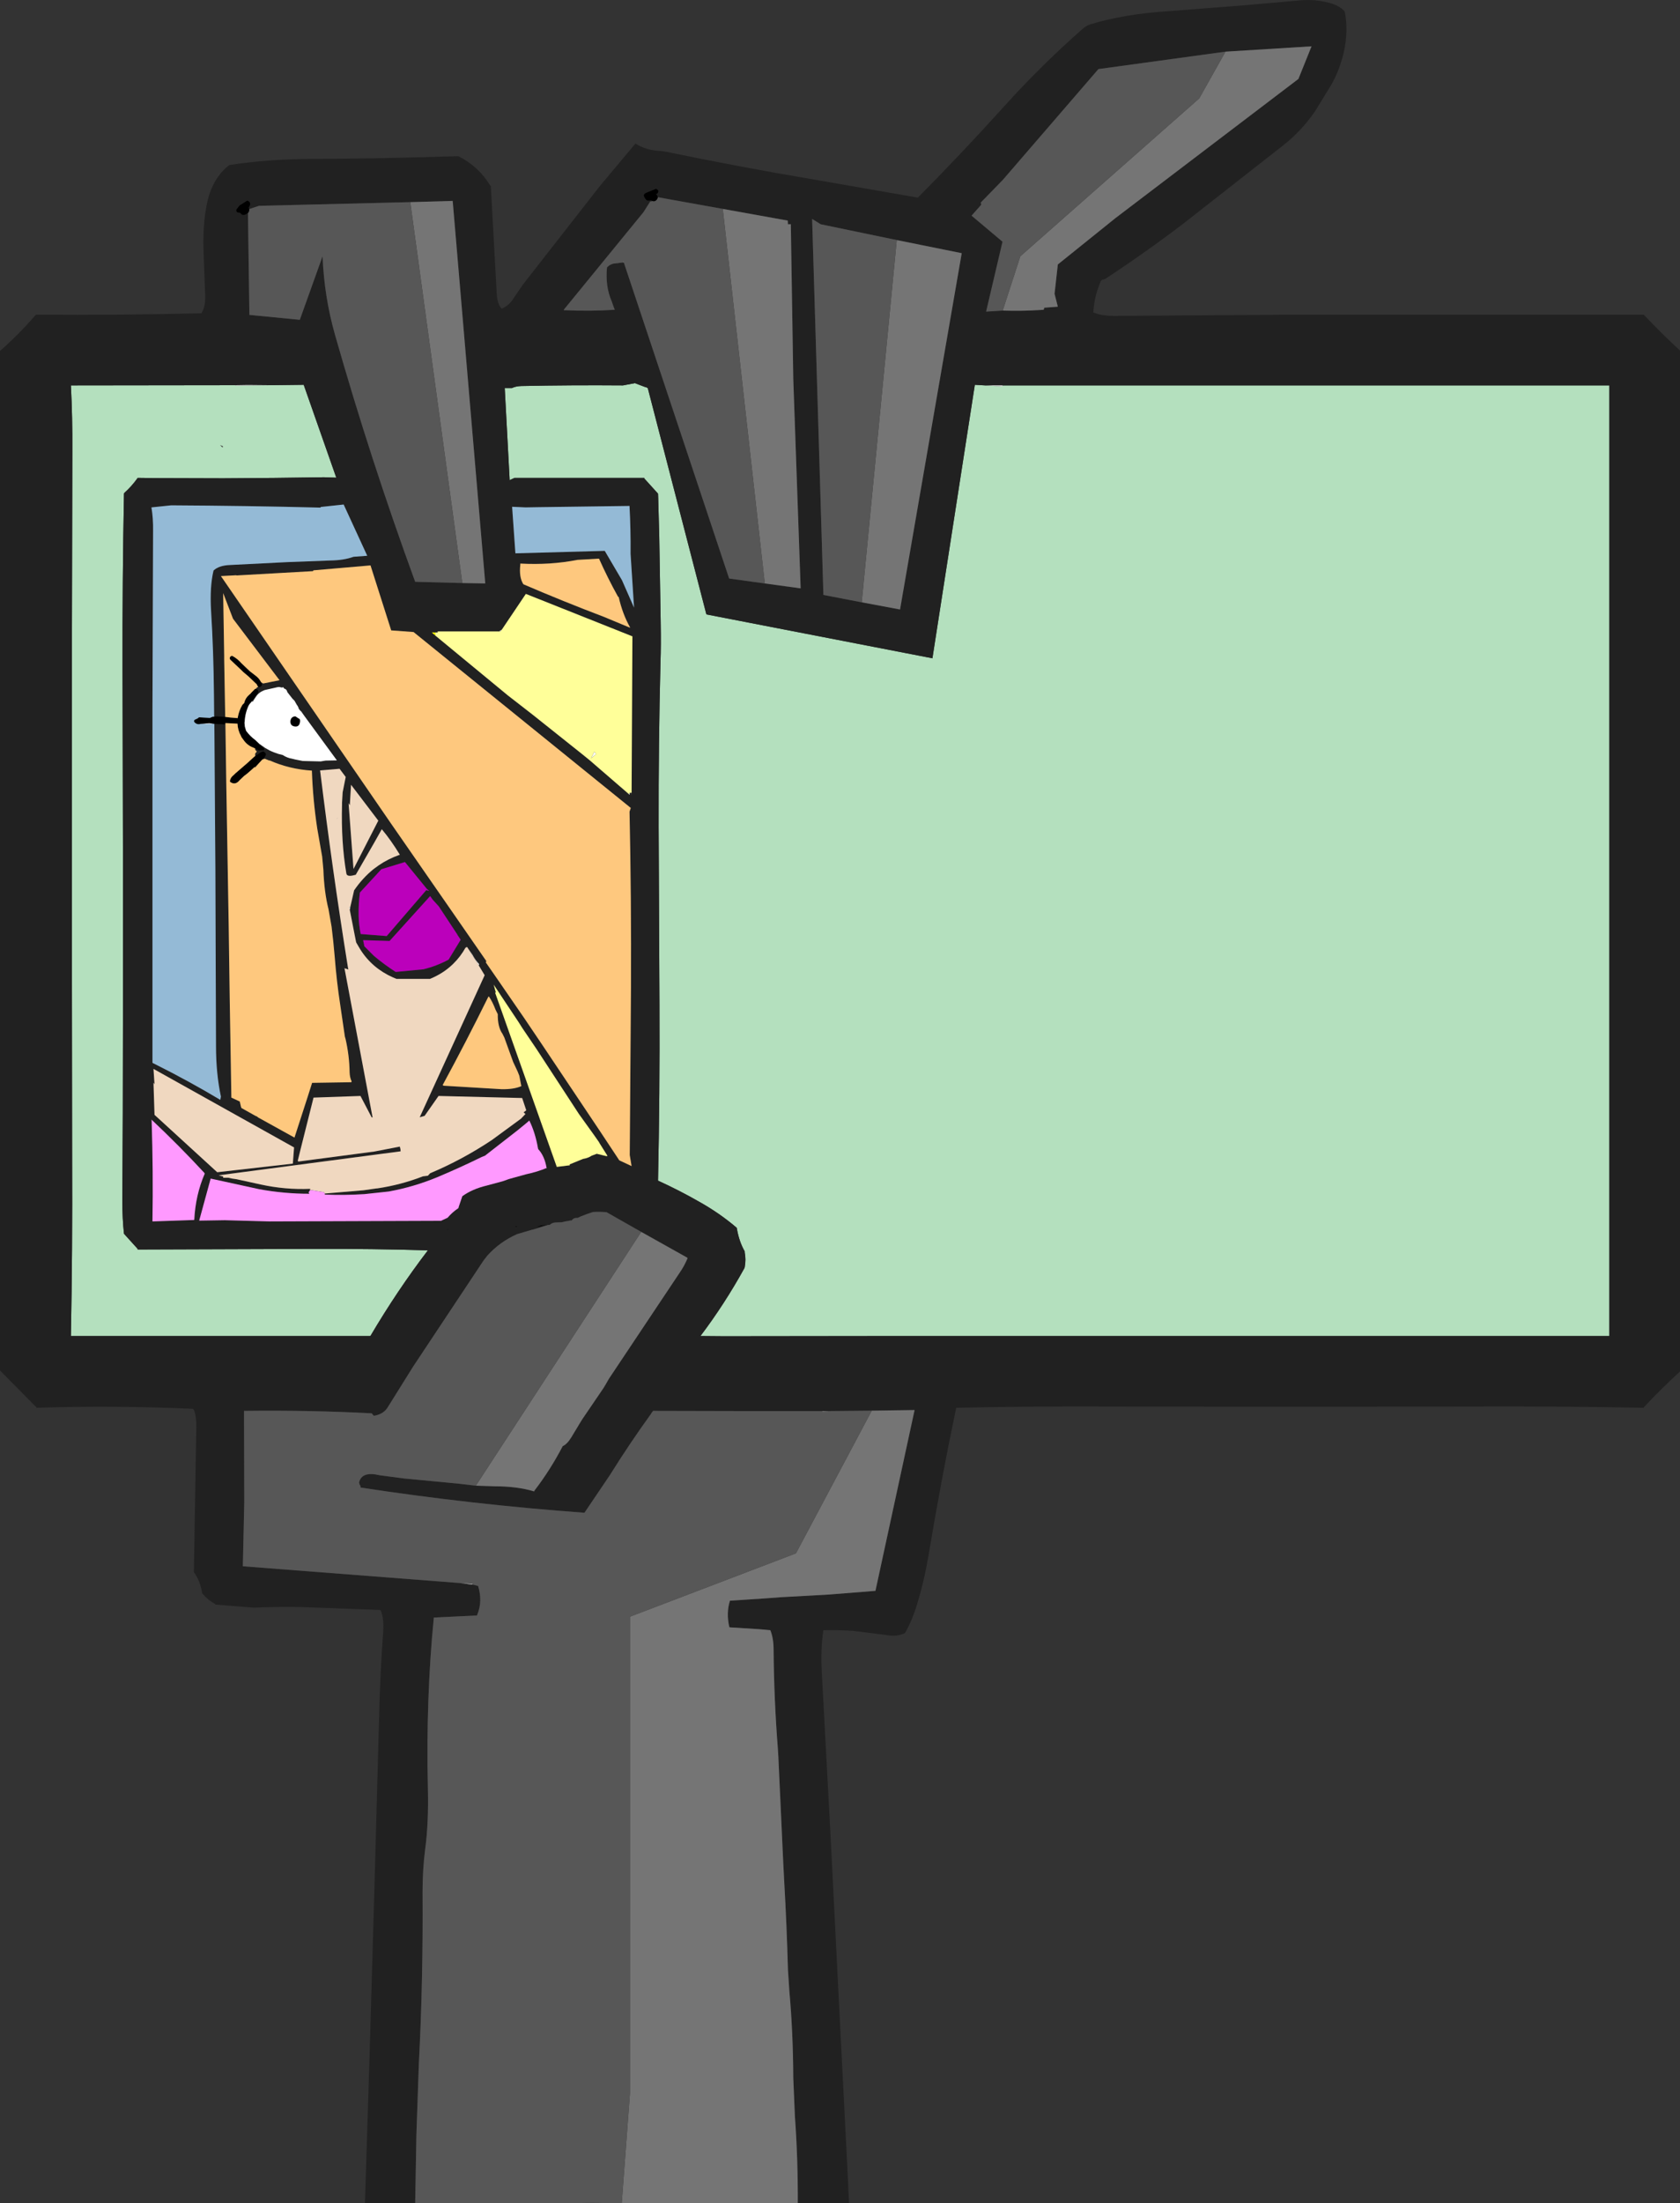 <?xml version="1.0" encoding="UTF-8" standalone="no"?>
<svg xmlns:xlink="http://www.w3.org/1999/xlink" height="537.3px" width="409.9px" xmlns="http://www.w3.org/2000/svg">
  <rect width="100%" height="100%" fill="#333333" stroke="none"/>
  <g transform="matrix(1.0, 0.0, 0.0, 1.0, 204.95, 268.65)">
    <path d="M39.65 -174.65 L77.55 -174.65 120.75 -174.65 163.95 -174.65 187.7 -174.65 187.7 -131.45 187.7 -88.25 187.7 -45.05 187.7 -1.85 187.7 41.35 187.7 57.2 144.5 57.2 101.3 57.2 58.1 57.2 14.9 57.2 -28.3 57.25 -34.05 57.2 Q-28.15 49.4 -23.3 40.6 L-23.25 40.4 Q-22.9 38.55 -23.25 36.8 L-23.25 36.55 Q-24.6 34.2 -25.15 31.05 L-25.2 30.8 Q-29.35 27.25 -34.35 24.45 -39.15 21.7 -44.4 19.3 -43.95 -1.9 -44.05 -23.7 L-44.25 -66.9 Q-44.3 -87.35 -43.8 -107.2 -43.65 -111.2 -43.75 -116.8 L-44.1 -137.8 -44.35 -147.0 -44.4 -148.25 -47.7 -151.9 -47.75 -152.1 -79.2 -152.1 -79.4 -152.1 -80.6 -151.55 -81.8 -174.0 -80.05 -174.0 Q-79.15 -174.45 -77.75 -174.5 -65.6 -174.75 -52.95 -174.65 L-50.05 -175.2 -47.4 -174.2 -47.1 -174.2 -47.2 -174.1 -46.9 -174.0 -32.6 -118.8 22.55 -108.1 32.9 -174.8 39.65 -174.4 39.65 -174.65 M-187.65 -174.65 L-147.5 -174.7 -147.5 -174.6 -130.85 -174.8 -122.9 -152.15 -125.9 -152.25 Q-138.15 -152.05 -150.5 -152.0 L-167.25 -152.05 -171.35 -152.1 Q-172.8 -150.05 -174.65 -148.4 L-174.7 -148.25 Q-175.1 -127.05 -175.05 -105.3 L-174.95 -62.1 -174.95 -18.9 Q-174.95 2.7 -175.1 24.3 -175.1 28.6 -174.7 32.25 L-171.4 35.9 -171.35 36.1 -128.15 35.95 Q-114.05 35.9 -100.55 36.3 -108.0 46.05 -114.55 57.15 L-114.7 57.2 -157.9 57.2 -187.65 57.2 Q-187.25 36.0 -187.35 14.25 L-187.4 -28.95 -187.4 -72.15 -187.4 -115.35 -187.3 -158.55 Q-187.25 -166.9 -187.65 -174.65 M-151.25 -160.1 L-150.65 -159.5 -150.55 -159.8 -151.25 -160.1" fill="#b4e0be" fill-rule="evenodd" stroke="none"/>
    <path d="M-144.15 -217.65 L-144.25 -218.05 -144.2 -218.15 Q-143.45 -219.25 -144.6 -219.75 L-146.5 -218.55 -147.25 -217.6 Q-147.45 -217.15 -147.05 -216.85 L-146.3 -216.7 Q-145.9 -216.0 -145.1 -216.3 L-144.45 -216.7 -144.1 -191.85 -131.8 -190.65 -126.25 -206.15 Q-125.85 -196.25 -123.2 -186.95 -114.55 -156.55 -103.65 -126.75 L-92.15 -126.45 -86.55 -126.35 -94.5 -219.65 -104.85 -219.35 -141.75 -218.45 -144.15 -217.65 M-103.65 268.65 L-103.9 268.65 -115.9 268.65 -114.8 233.35 -113.6 192.05 -112.45 150.05 Q-112.2 139.35 -111.45 129.2 -111.25 126.1 -112.05 124.15 L-112.3 124.0 -131.5 123.3 Q-137.45 123.2 -143.0 123.45 L-152.4 122.7 -152.45 122.55 Q-154.25 121.6 -155.5 120.05 L-155.6 120.05 Q-156.1 116.85 -157.65 114.8 L-157.05 79.5 Q-157.0 76.75 -157.65 75.2 L-157.9 74.95 Q-177.0 74.1 -196.05 74.7 L-196.1 74.55 -204.95 65.6 -204.95 32.95 -204.95 -10.25 -204.95 -53.45 -204.95 -96.65 -204.95 -139.85 -204.95 -183.05 Q-200.3 -187.15 -196.25 -191.85 L-196.05 -191.9 Q-176.2 -191.75 -155.75 -192.25 L-155.75 -192.4 Q-154.75 -193.8 -154.9 -196.95 L-155.25 -206.3 Q-155.6 -213.9 -154.35 -219.5 -153.0 -225.3 -149.0 -228.4 -139.65 -229.85 -128.6 -229.9 -112.9 -229.95 -97.2 -230.45 L-93.1 -230.55 Q-88.15 -228.05 -85.35 -223.4 L-85.2 -223.35 -83.75 -196.95 Q-83.6 -194.45 -82.55 -193.35 -80.6 -194.2 -79.55 -196.05 L-77.4 -199.2 -58.45 -223.45 -49.9 -233.65 Q-47.4 -231.95 -43.45 -231.8 L-42.5 -231.65 Q-24.65 -227.95 -6.0 -224.8 L19.0 -220.45 Q29.75 -231.3 40.0 -242.65 49.1 -252.75 59.3 -261.7 60.1 -262.4 61.2 -262.75 69.5 -265.25 79.9 -265.9 L99.15 -267.4 112.1 -268.55 Q115.9 -268.9 119.4 -267.95 121.85 -267.3 123.15 -265.85 124.1 -261.1 122.9 -255.85 121.95 -251.75 120.0 -248.2 L116.0 -241.65 Q112.7 -236.8 108.2 -233.25 L83.95 -214.25 Q74.65 -207.15 64.75 -200.65 L64.35 -200.5 Q63.85 -200.45 63.6 -200.05 L63.5 -199.8 62.95 -198.3 Q62.0 -195.65 61.8 -192.4 L61.95 -192.4 Q63.85 -191.6 66.95 -191.6 L110.15 -191.9 153.35 -191.9 196.1 -191.9 Q200.35 -187.4 204.9 -183.2 L204.95 -183.05 204.95 -139.85 204.95 -96.65 204.95 -53.45 204.95 -10.25 204.95 32.95 204.95 65.85 Q200.4 70.0 196.15 74.55 L196.1 74.7 Q174.9 74.3 153.15 74.4 L109.95 74.45 66.75 74.4 Q47.25 74.3 28.35 74.7 24.6 92.6 21.55 111.0 20.45 117.35 18.7 122.95 17.6 126.6 15.85 129.65 13.75 130.65 11.2 130.1 L3.15 129.1 Q-0.75 128.85 -4.05 128.95 -4.75 133.4 -4.45 139.05 L-2.25 180.1 -0.2 220.85 1.9 262.15 2.2 268.65 1.95 268.65 -10.3 268.65 Q-10.25 257.9 -11.0 247.55 L-11.4 238.15 Q-11.45 227.05 -12.35 217.05 L-12.7 211.75 Q-13.0 200.8 -13.6 190.4 L-13.85 185.55 -15.05 159.65 -15.15 157.95 Q-16.1 146.0 -16.2 133.75 -16.2 130.9 -17.0 128.95 L-19.65 128.7 -26.85 128.25 -27.0 128.2 Q-27.8 124.75 -26.85 121.75 L-18.45 121.2 -14.4 120.9 -2.7 120.25 8.65 119.35 18.2 75.25 7.75 75.4 -2.7 75.5 -4.3 75.5 -24.45 75.5 -45.6 75.45 -46.05 76.05 -46.1 76.05 -46.05 76.1 Q-51.3 83.35 -56.1 91.05 L-62.35 100.3 Q-89.8 98.3 -117.0 94.15 -116.9 93.65 -117.35 93.3 L-117.35 92.95 Q-116.7 90.1 -112.35 91.15 L-106.3 91.95 -93.1 93.2 -88.85 93.7 -84.2 93.85 Q-78.75 93.85 -74.6 95.1 L-74.55 94.9 Q-70.7 89.9 -67.65 84.05 -66.6 83.6 -65.55 81.9 L-63.5 78.5 -62.85 77.45 -57.75 69.95 -57.2 69.05 -56.4 67.65 -39.15 41.8 Q-38.0 40.15 -37.2 38.25 L-37.25 38.1 -48.5 31.8 -56.95 27.0 Q-58.6 26.85 -60.25 26.95 L-61.75 27.45 -63.05 27.95 -63.2 28.0 -63.3 28.05 -63.6 28.2 -63.7 28.25 -64.1 28.4 Q-64.95 28.3 -65.45 29.0 L-65.6 29.05 -65.7 29.0 -66.4 29.15 -67.05 29.25 -67.9 29.45 -69.25 29.5 Q-70.1 29.5 -70.65 29.95 L-70.85 30.1 -71.2 30.1 -71.4 30.15 -74.1 31.0 -75.4 31.35 -78.8 32.35 Q-83.05 34.25 -86.05 37.6 L-86.95 38.75 -104.15 64.65 -110.3 74.5 Q-111.35 76.3 -113.75 76.65 L-114.05 76.3 -114.25 76.05 Q-129.5 75.25 -145.4 75.45 L-145.4 78.85 -145.35 97.75 -145.7 113.35 -92.65 117.45 -89.7 117.8 -88.3 118.15 Q-87.15 121.9 -88.5 125.15 L-88.55 125.35 -98.85 125.85 -99.1 125.85 Q-101.05 145.5 -100.55 167.6 -100.35 175.95 -101.2 182.25 -101.85 187.25 -101.85 192.8 -101.7 214.4 -102.75 234.55 L-103.35 251.85 -103.65 268.65 M-44.45 -220.55 L-44.5 -220.75 Q-44.65 -221.2 -44.95 -221.3 -44.7 -221.3 -44.55 -221.45 -43.95 -222.25 -44.9 -222.6 L-47.15 -221.7 Q-48.3 -221.25 -47.6 -220.35 -47.2 -219.45 -46.15 -219.8 L-45.85 -219.65 -45.85 -219.55 -46.3 -219.5 -47.95 -216.9 -67.4 -193.1 -67.4 -193.0 Q-60.9 -192.7 -54.95 -193.1 L-55.25 -193.85 -55.7 -195.15 Q-57.3 -198.8 -56.85 -203.45 L-56.6 -203.65 Q-56.2 -204.1 -55.3 -204.35 L-52.8 -204.65 -52.75 -204.65 -27.05 -127.55 -18.35 -126.35 -9.6 -125.15 -11.4 -176.25 -12.0 -213.95 -12.0 -214.0 -12.7 -213.95 -12.75 -214.85 -28.6 -217.7 -44.45 -220.55 M13.85 -210.1 L-4.7 -213.95 -6.8 -215.25 -4.05 -123.55 5.3 -121.75 14.65 -120.0 29.7 -206.9 13.85 -210.1 M-147.5 -174.7 L-187.65 -174.65 Q-187.25 -166.9 -187.3 -158.55 L-187.4 -115.35 -187.4 -72.15 -187.4 -28.95 -187.35 14.25 Q-187.25 36.0 -187.65 57.2 L-157.9 57.2 -114.7 57.2 -114.55 57.15 Q-108.0 46.05 -100.55 36.3 -114.05 35.9 -128.15 35.95 L-171.35 36.1 -171.4 35.9 -174.7 32.25 Q-175.1 28.6 -175.1 24.3 -174.95 2.7 -174.95 -18.9 L-174.95 -62.1 -175.05 -105.3 Q-175.1 -127.05 -174.7 -148.25 L-174.65 -148.4 Q-172.8 -150.05 -171.35 -152.1 L-167.25 -152.05 -150.5 -152.0 Q-138.15 -152.05 -125.9 -152.25 L-122.9 -152.15 -130.85 -174.8 -139.3 -174.7 -144.45 -174.75 -147.5 -174.7 M-152.7 -93.85 L-152.75 -99.3 Q-152.85 -110.05 -153.45 -119.65 -153.8 -125.55 -152.85 -129.5 -151.55 -130.75 -148.8 -130.85 L-134.9 -131.55 -124.3 -131.95 Q-121.05 -132.0 -118.7 -132.85 L-115.35 -133.1 -121.1 -145.6 -126.7 -145.0 -126.75 -144.85 Q-144.75 -145.3 -163.2 -145.4 L-168.0 -144.9 Q-167.55 -142.3 -167.6 -139.1 L-167.75 -95.9 -167.75 -52.7 -167.75 -9.5 -167.7 -9.4 -166.9 -9.0 Q-158.8 -4.95 -151.2 -0.4 L-151.05 -1.2 Q-152.25 -6.8 -152.25 -13.6 L-152.4 -56.55 -152.65 -92.1 -149.95 -91.95 -149.75 -78.2 -149.15 -42.75 -148.9 -24.9 -148.6 -7.05 -148.5 -0.95 -146.45 0.0 -146.15 1.3 -146.1 1.45 -146.05 1.5 -146.1 1.55 -142.45 3.6 -142.4 3.55 -141.95 3.9 -133.1 8.8 -129.8 -1.4 -128.8 -4.55 -119.25 -4.7 -119.15 -4.9 Q-119.6 -5.8 -119.65 -7.1 -119.7 -11.15 -120.65 -15.3 L-120.8 -15.8 -121.95 -23.65 Q-122.8 -29.15 -123.3 -35.45 -123.6 -39.05 -124.05 -42.65 L-124.8 -46.9 Q-125.85 -51.05 -126.05 -56.55 L-126.35 -59.75 -127.55 -66.6 Q-128.6 -73.55 -128.85 -80.55 L-128.85 -80.7 Q-134.35 -81.05 -139.2 -83.2 L-139.25 -83.15 -140.35 -83.6 -140.95 -83.4 -140.4 -83.95 Q-139.6 -84.9 -140.75 -85.4 L-141.3 -85.2 -142.7 -84.25 -142.7 -84.85 -142.3 -85.35 -142.7 -85.8 -142.7 -86.1 -141.85 -85.6 -140.55 -85.7 -140.5 -85.7 -140.5 -86.05 -141.45 -86.95 -141.6 -87.15 -141.4 -87.05 -141.2 -86.9 -140.2 -86.2 Q-138.25 -85.0 -135.95 -84.5 -134.9 -83.8 -133.65 -83.6 L-132.85 -83.4 -131.05 -83.05 -131.0 -83.05 -126.7 -82.95 -125.5 -83.15 -125.45 -83.15 -122.75 -83.2 -130.7 -94.05 -131.55 -95.25 -131.95 -95.8 -132.1 -96.0 -132.4 -96.6 -132.45 -96.6 -133.1 -97.75 -133.6 -98.25 -133.95 -98.7 -134.85 -99.85 -134.9 -100.05 Q-135.1 -100.6 -135.6 -100.7 L-135.85 -101.05 -136.15 -100.95 -136.85 -101.1 -137.25 -101.05 -140.35 -100.35 -140.6 -100.25 Q-141.85 -99.75 -142.55 -98.65 L-143.05 -97.9 -143.35 -97.4 -143.4 -97.7 -143.4 -97.75 -142.3 -99.25 -142.25 -99.35 -141.95 -99.8 Q-141.75 -100.35 -142.5 -100.65 L-142.3 -100.95 -141.95 -101.15 Q-141.65 -100.9 -141.15 -101.3 L-141.0 -101.7 -141.0 -101.75 -141.3 -102.35 -140.95 -102.05 -140.85 -102.05 -140.75 -101.95 -136.75 -102.75 -148.1 -117.75 -150.5 -124.0 -150.25 -108.7 -150.25 -108.1 -150.25 -107.8 -150.0 -93.8 -152.2 -93.95 -152.7 -93.85 M-167.5 -7.95 L-167.25 -4.2 -167.5 -4.6 -167.25 3.25 -151.95 17.25 -133.5 15.15 -133.2 11.2 -167.5 -7.95 M35.45 -174.65 L32.9 -174.8 22.55 -108.1 -32.6 -118.8 -46.9 -174.0 -47.2 -174.1 -47.1 -174.2 -47.4 -174.2 -50.05 -175.2 -52.95 -174.65 Q-65.6 -174.75 -77.75 -174.5 -79.15 -174.45 -80.05 -174.0 L-81.8 -174.0 -80.6 -151.55 -79.4 -152.1 -79.2 -152.1 -47.75 -152.1 -47.7 -151.9 -44.4 -148.25 -44.35 -147.0 -44.1 -137.8 -43.75 -116.8 Q-43.65 -111.2 -43.8 -107.2 -44.3 -87.35 -44.25 -66.9 L-44.05 -23.7 Q-43.95 -1.9 -44.4 19.3 -39.15 21.7 -34.35 24.45 -29.35 27.25 -25.2 30.8 L-25.15 31.05 Q-24.6 34.2 -23.25 36.55 L-23.25 36.8 Q-22.9 38.55 -23.25 40.4 L-23.3 40.6 Q-28.15 49.4 -34.05 57.2 L-28.3 57.25 14.9 57.2 58.1 57.2 101.3 57.2 144.5 57.2 187.7 57.2 187.7 41.35 187.7 -1.85 187.7 -45.05 187.7 -88.25 187.7 -131.45 187.7 -174.65 163.95 -174.65 120.75 -174.65 77.55 -174.65 39.65 -174.65 39.35 -174.65 37.95 -174.65 35.45 -174.65 M-51.65 -145.25 L-73.9 -144.95 -76.7 -144.9 -80.0 -145.05 -79.2 -133.7 -57.4 -134.3 -53.2 -127.15 -50.25 -120.45 -51.1 -133.6 Q-51.05 -139.5 -51.35 -145.1 L-51.35 -145.25 -51.65 -145.25 M-78.0 -131.2 L-78.0 -130.95 Q-78.35 -127.85 -77.25 -126.15 -67.6 -122.0 -57.6 -118.2 L-51.35 -115.6 -51.2 -115.6 Q-53.05 -118.85 -54.0 -123.05 L-54.15 -123.1 Q-56.65 -127.6 -58.8 -132.4 L-64.05 -132.1 Q-70.7 -130.8 -78.0 -131.2 M-50.85 -75.3 L-50.65 -113.45 -76.65 -123.8 -82.5 -115.1 -83.15 -114.65 -98.15 -114.65 -98.45 -114.65 -98.15 -114.4 -98.75 -114.4 -99.6 -114.4 -98.75 -113.65 -81.05 -99.05 -75.0 -94.35 -62.95 -84.75 -61.1 -83.25 -51.55 -75.0 -51.35 -74.8 -51.3 -75.3 -50.85 -74.75 -50.85 -75.3 M-51.35 -70.7 L-51.05 -71.6 -104.05 -114.5 -109.5 -114.9 -114.55 -130.75 -128.45 -129.55 -128.6 -129.35 -147.25 -128.3 -147.3 -128.35 -151.05 -128.15 -109.55 -67.8 -98.8 -52.3 -96.3 -48.7 -86.5 -34.55 -86.3 -34.25 -86.4 -33.9 -83.25 -29.35 -76.95 -20.2 -72.6 -13.75 -58.55 7.25 -53.85 14.35 -50.85 15.75 -51.3 13.05 -51.0 -27.75 Q-50.9 -49.55 -51.35 -70.7 M-144.7 -105.6 L-144.75 -105.65 -143.95 -104.9 -144.7 -105.6 M-111.75 -66.35 L-111.8 -66.4 -113.6 -63.2 -118.15 -55.3 -119.0 -55.1 Q-120.35 -54.85 -120.45 -55.65 -121.75 -63.3 -121.5 -72.4 L-121.5 -72.85 -121.35 -75.4 -120.6 -79.15 -122.1 -81.15 -126.85 -80.75 Q-123.9 -56.65 -120.05 -32.65 L-119.95 -32.2 -120.9 -32.5 -114.05 3.85 -114.25 3.9 -117.0 -1.35 -128.45 -0.95 -131.6 11.6 -132.3 14.45 -132.25 14.45 -132.35 14.65 -132.2 14.65 -113.6 12.2 -107.4 11.0 -107.25 11.6 -107.2 12.15 -151.6 18.0 -150.5 18.3 -150.5 18.6 -149.2 18.6 -148.3 18.8 -147.25 18.95 -141.3 20.25 Q-135.35 21.55 -129.3 21.3 L-129.25 21.3 -129.35 21.7 -129.65 22.15 -129.55 22.4 -129.5 22.45 -129.5 22.5 Q-135.6 22.5 -141.65 21.4 L-153.55 18.8 -156.35 29.05 -150.1 28.95 -139.2 29.25 -97.35 29.1 -97.25 29.05 -95.75 28.35 Q-94.6 27.0 -93.1 26.0 L-93.05 25.75 -92.15 23.1 Q-89.75 21.35 -86.2 20.5 L-82.3 19.45 -80.75 18.9 -76.6 17.75 Q-73.95 17.2 -71.55 16.2 L-71.5 16.15 -71.6 16.15 Q-72.1 13.25 -73.65 11.6 L-73.7 11.35 Q-74.35 7.6 -75.8 4.65 L-76.8 5.5 -78.7 7.05 -86.6 13.2 -87.45 13.55 Q-92.85 16.2 -98.35 18.5 -104.05 20.85 -110.1 21.95 L-116.15 22.6 -116.25 22.6 Q-121.0 22.9 -125.7 22.7 L-125.7 22.45 -116.25 21.65 -113.1 21.2 -112.95 21.2 Q-107.15 20.35 -101.75 18.25 L-100.55 18.1 -100.0 17.5 Q-92.15 14.2 -84.95 9.4 L-77.85 4.2 -76.75 3.05 -77.2 2.65 -76.55 2.15 -77.55 -0.85 -97.95 -1.35 -101.35 3.5 -102.55 3.85 -86.7 -30.8 -88.15 -33.2 -88.05 -33.5 Q-89.0 -34.5 -89.65 -35.75 L-90.7 -37.25 -91.0 -37.7 -91.15 -37.95 -91.25 -37.6 -91.35 -37.55 Q-92.6 -35.3 -94.4 -33.55 -96.75 -31.25 -100.05 -29.9 L-100.3 -29.9 -108.2 -29.9 -109.05 -30.25 Q-114.2 -32.55 -117.05 -37.1 L-117.35 -37.6 -118.05 -38.8 -118.4 -40.55 -119.6 -46.7 -119.5 -47.35 -118.55 -51.5 Q-116.55 -54.45 -113.85 -56.65 L-112.55 -57.6 Q-110.3 -59.15 -107.5 -60.15 L-107.4 -60.15 -107.4 -60.2 Q-109.6 -63.8 -111.75 -66.35 L-111.75 -66.4 -111.75 -66.35 M-119.6 -72.25 L-119.9 -72.75 -118.7 -56.7 -112.65 -68.5 -119.3 -77.25 -119.6 -72.25 M-117.15 -50.95 Q-117.5 -48.15 -117.45 -45.3 -117.4 -43.1 -116.95 -40.85 L-110.6 -40.35 -100.95 -51.55 -100.2 -51.35 -100.8 -51.85 -106.15 -58.4 -111.9 -56.65 -117.15 -50.95 M-131.6 -95.2 L-132.1 -95.85 -132.1 -96.0 -131.95 -95.8 -131.6 -95.2 M-141.65 -82.65 L-142.75 -81.4 -142.75 -81.65 -141.65 -82.65 M-93.35 -40.7 L-97.9 -47.6 -99.4 -49.25 -100.0 -50.1 -109.9 -39.15 -116.35 -39.35 -116.05 -37.85 -113.7 -35.5 Q-111.2 -33.4 -108.4 -31.6 L-101.65 -32.25 Q-98.5 -33.0 -95.5 -34.6 L-92.55 -39.45 -93.35 -40.65 -93.35 -40.7 M-83.95 -26.6 L-84.35 -27.15 -84.15 -26.55 -69.1 15.95 -65.9 15.55 -66.0 15.35 -62.7 14.0 Q-61.45 13.8 -60.65 13.25 L-60.55 13.2 -59.35 12.75 -57.1 13.3 -56.8 13.35 -56.8 13.15 -58.65 10.2 -58.8 9.9 -58.95 9.7 -60.0 8.2 -63.7 3.05 -74.05 -12.8 -77.5 -17.9 -78.35 -19.25 -84.5 -28.5 -84.1 -27.05 -83.95 -26.6 M-85.65 -25.6 L-85.8 -25.55 Q-91.2 -14.6 -96.95 -4.0 L-96.7 -3.85 -82.55 -3.0 Q-79.55 -2.95 -77.75 -3.75 L-78.25 -6.3 -78.65 -7.3 -79.75 -9.65 -81.9 -15.6 -82.35 -16.5 Q-83.55 -18.2 -83.5 -21.3 L-84.05 -22.4 Q-84.75 -24.25 -85.65 -25.6 M94.05 -256.05 L63.05 -251.8 39.75 -224.8 34.35 -219.25 34.45 -218.7 32.1 -216.05 39.65 -209.7 35.65 -192.65 39.7 -192.9 Q44.5 -192.75 48.95 -193.05 L49.7 -193.1 49.85 -193.6 53.15 -193.85 52.35 -197.0 53.15 -204.15 67.2 -215.45 111.85 -249.4 115.05 -257.35 94.05 -256.05 M-71.4 30.1 L-71.6 30.1 -72.8 30.2 -73.1 30.25 -74.1 30.7 -73.7 30.6 -71.75 30.15 -71.4 30.1 M-78.8 30.5 L-79.0 30.4 -79.25 30.55 -78.75 30.55 -78.8 30.5 M-87.15 32.25 L-87.2 32.2 -87.2 32.25 -87.15 32.25 M-95.9 31.25 L-95.55 31.25 -95.6 31.15 -95.9 31.25 M-155.0 17.6 L-155.1 17.4 Q-161.3 10.7 -168.0 4.4 L-167.95 4.65 Q-167.55 17.2 -167.75 29.1 L-167.75 29.25 -157.65 28.9 -157.55 28.85 Q-157.25 22.8 -155.0 17.6" fill="#212121" fill-rule="evenodd" stroke="none"/>
    <path d="M-104.85 -219.35 L-94.5 -219.65 -86.55 -126.35 -92.15 -126.45 -104.85 -219.35 M-10.3 268.65 L-17.25 268.65 -53.25 268.65 -51.25 241.95 -51.25 125.65 -10.75 110.2 7.75 75.4 18.2 75.25 8.65 119.35 -2.7 120.25 -14.4 120.9 -18.45 121.2 -26.85 121.75 Q-27.8 124.75 -27.0 128.2 L-26.85 128.25 -19.65 128.7 -17.0 128.95 Q-16.2 130.9 -16.2 133.75 -16.1 146.0 -15.15 157.95 L-15.05 159.65 -13.85 185.55 -13.6 190.4 Q-13.0 200.8 -12.7 211.75 L-12.35 217.05 Q-11.45 227.05 -11.4 238.15 L-11.0 247.55 Q-10.25 257.9 -10.3 268.65 M-48.5 31.8 L-37.25 38.1 -37.2 38.25 Q-38.0 40.15 -39.15 41.8 L-56.4 67.65 -57.2 69.05 -57.75 69.95 -62.85 77.45 -63.5 78.5 -65.55 81.9 Q-66.6 83.6 -67.65 84.05 -70.7 89.9 -74.55 94.9 L-74.6 95.1 Q-78.75 93.85 -84.2 93.85 L-88.85 93.7 -48.5 31.8 M-28.6 -217.7 L-12.75 -214.85 -12.7 -213.95 -12.0 -213.95 -11.4 -176.25 -9.6 -125.15 -18.35 -126.35 -28.6 -217.7 M13.85 -210.1 L29.7 -206.9 14.65 -120.0 5.3 -121.75 13.85 -210.1 M94.05 -256.05 L115.05 -257.35 111.85 -249.4 67.2 -215.45 53.15 -204.15 52.35 -197.0 53.15 -193.85 49.85 -193.6 49.7 -193.1 48.95 -193.05 Q44.5 -192.75 39.7 -192.9 L44.0 -206.15 87.65 -244.65 94.05 -256.05" fill="#757575" fill-rule="evenodd" stroke="none"/>
    <path d="M-144.15 -217.65 L-141.75 -218.45 -104.85 -219.35 -92.15 -126.45 -103.65 -126.75 Q-114.55 -156.55 -123.2 -186.95 -125.85 -196.25 -126.25 -206.15 L-131.8 -190.65 -144.1 -191.85 -144.45 -216.7 Q-144.1 -217.1 -144.15 -217.65 M-53.25 268.65 L-57.75 268.65 -60.45 268.6 -63.15 268.65 -103.65 268.65 -103.35 251.85 -102.75 234.55 Q-101.7 214.4 -101.85 192.8 -101.85 187.25 -101.2 182.25 -100.35 175.95 -100.55 167.6 -101.05 145.5 -99.1 125.85 L-98.85 125.85 -88.55 125.35 -88.5 125.15 Q-87.15 121.9 -88.3 118.15 L-89.7 117.8 -89.7 117.7 -92.65 117.45 -145.7 113.35 -145.35 97.75 -145.4 78.85 -145.4 75.45 Q-129.5 75.25 -114.25 76.05 L-114.05 76.3 -113.75 76.65 Q-111.35 76.3 -110.3 74.5 L-104.15 64.65 -86.95 38.75 -86.05 37.6 Q-83.05 34.25 -78.8 32.35 L-75.4 31.35 -74.1 31.0 -71.4 30.15 -71.2 30.1 -70.85 30.1 -70.65 29.95 Q-70.1 29.5 -69.25 29.5 L-67.9 29.45 -67.05 29.25 -66.4 29.15 -65.7 29.0 -65.6 29.05 -65.45 29.0 Q-64.95 28.3 -64.1 28.4 L-63.7 28.25 -63.6 28.2 -63.3 28.05 -63.2 28.0 -63.05 27.95 -61.75 27.45 -60.25 26.95 Q-58.6 26.85 -56.95 27.0 L-48.5 31.8 -88.85 93.7 -93.1 93.2 -106.3 91.95 -112.35 91.15 Q-116.7 90.1 -117.35 92.95 L-117.4 93.3 -117.35 93.3 Q-116.9 93.65 -117.0 94.15 -89.8 98.3 -62.35 100.3 L-56.1 91.05 Q-51.3 83.35 -46.05 76.1 L-46.05 76.05 -45.6 75.45 -24.45 75.5 -4.3 75.5 -4.3 75.55 -2.7 75.5 7.75 75.4 -10.75 110.2 -51.25 125.65 -51.25 241.95 -53.25 268.65 M-44.45 -220.55 L-28.6 -217.7 -18.35 -126.35 -27.05 -127.55 -52.75 -204.65 -52.85 -204.95 -52.8 -204.65 -55.3 -204.35 Q-56.2 -204.1 -56.6 -203.65 L-56.85 -203.45 Q-57.3 -198.8 -55.7 -195.15 L-55.25 -193.85 -54.95 -193.1 Q-60.9 -192.7 -67.4 -193.0 L-67.4 -193.1 -47.95 -216.9 -46.3 -219.5 -45.85 -219.55 -45.8 -219.65 Q-45.05 -219.35 -44.55 -220.2 L-44.45 -220.55 M-12.7 -213.95 L-12.0 -214.0 -12.0 -213.95 -12.7 -213.95 M5.3 -121.75 L-4.05 -123.55 -6.8 -215.25 -4.7 -213.95 13.85 -210.1 5.3 -121.75 M39.7 -192.9 L35.65 -192.65 39.65 -209.7 32.1 -216.05 34.45 -218.7 34.35 -219.25 39.75 -224.8 63.05 -251.8 94.05 -256.05 87.65 -244.65 44.0 -206.15 39.7 -192.9" fill="#575757" fill-rule="evenodd" stroke="none"/>
    <path d="M-89.7 117.8 L-92.65 117.45 -89.7 117.7 -89.7 117.8 M-117.35 92.95 L-117.35 93.3 -117.4 93.3 -117.35 92.95 M-4.3 75.5 L-2.7 75.5 -4.3 75.55 -4.3 75.5 M-52.75 -204.65 L-52.8 -204.65 -52.85 -204.95 -52.75 -204.65 M-147.5 -174.7 L-144.45 -174.75 -139.3 -174.7 -147.5 -174.6 -147.5 -174.7 M-152.65 -92.1 L-155.95 -92.1 -153.9 -92.3 -152.65 -92.1 M35.45 -174.65 L37.95 -174.65 39.35 -174.65 39.65 -174.65 39.65 -174.4 35.45 -174.65 M-51.3 -75.3 L-51.35 -74.8 -51.55 -75.0 -51.3 -75.3 M-83.15 -114.65 L-82.5 -115.1 -82.8 -114.65 -83.15 -114.65 M-88.15 -33.2 L-90.7 -37.25 -89.65 -35.75 Q-89.0 -34.5 -88.05 -33.5 L-88.15 -33.2 M-91.3 -37.5 L-91.35 -37.55 -91.25 -37.6 -91.3 -37.5 M-93.35 -40.7 L-93.35 -40.65 -93.4 -40.65 -93.35 -40.7 M-58.8 9.9 L-58.65 10.2 -58.8 9.95 -58.8 9.9 M-56.8 13.15 L-56.8 13.35 -57.1 13.3 -56.8 13.35 -56.9 13.25 -56.8 13.15 M-59.95 -85.3 L-59.5 -84.75 -60.75 -83.7 -59.95 -85.3 M-71.6 16.15 L-71.5 16.15 -71.55 16.2 -71.6 16.15 M-109.3 6.8 L-109.3 7.0 -109.3 6.8" fill="#fefefe" fill-rule="evenodd" stroke="none"/>
    <path d="M-144.45 -216.7 L-145.1 -216.3 Q-145.9 -216.0 -146.3 -216.7 L-147.05 -216.85 Q-147.45 -217.15 -147.25 -217.6 L-146.5 -218.55 -144.6 -219.75 Q-143.45 -219.25 -144.2 -218.15 L-144.25 -218.05 -144.15 -217.65 Q-144.1 -217.1 -144.45 -216.7 M-45.85 -219.65 L-46.15 -219.8 Q-47.2 -219.45 -47.6 -220.35 -48.3 -221.25 -47.15 -221.7 L-44.9 -222.6 Q-43.95 -222.25 -44.55 -221.45 -44.7 -221.3 -44.95 -221.3 -44.65 -221.2 -44.5 -220.75 L-44.45 -220.55 -44.55 -220.2 Q-45.05 -219.35 -45.8 -219.65 L-45.85 -219.65 M-152.7 -93.85 L-152.2 -93.95 -150.0 -93.8 -148.75 -93.65 -146.95 -93.5 -146.9 -93.85 Q-146.6 -95.4 -145.8 -96.75 L-145.45 -97.1 -145.4 -97.1 -145.3 -97.4 Q-145.05 -98.4 -144.2 -99.15 L-143.8 -99.5 -143.65 -99.7 -143.0 -100.35 -142.8 -100.55 Q-142.7 -100.6 -142.55 -100.7 L-142.5 -100.65 Q-141.75 -100.35 -141.95 -99.8 L-142.25 -99.35 -142.3 -99.25 -143.4 -97.75 -143.4 -97.7 -144.0 -97.0 -144.25 -96.65 Q-145.15 -94.75 -145.25 -92.65 L-145.25 -92.6 -145.3 -92.4 -145.2 -91.4 -144.9 -90.4 Q-143.95 -89.1 -142.65 -88.15 L-141.6 -87.15 -141.45 -86.95 -140.5 -86.05 -140.5 -85.7 -140.55 -85.7 -141.85 -85.6 -142.7 -86.1 -143.1 -86.3 Q-144.5 -86.8 -145.4 -88.0 L-146.05 -88.9 -146.15 -89.15 Q-146.95 -90.6 -147.0 -92.15 L-149.95 -92.3 -149.95 -91.95 -152.65 -92.1 -153.9 -92.3 -155.95 -92.1 Q-156.8 -91.85 -157.4 -92.4 -157.8 -92.75 -157.45 -93.1 L-156.7 -93.45 -156.55 -93.6 -156.35 -93.7 -156.2 -93.7 -153.75 -93.55 -153.05 -93.85 -152.7 -93.85 M-141.3 -102.35 L-141.0 -101.75 -141.0 -101.7 -141.15 -101.3 Q-141.65 -100.9 -141.95 -101.15 L-142.25 -101.55 -142.25 -101.7 -144.35 -103.7 -145.6 -104.75 -146.05 -105.2 -148.8 -107.8 -148.9 -108.1 Q-148.85 -108.65 -148.3 -108.7 -147.0 -108.0 -146.0 -106.85 L-144.7 -105.6 -143.95 -104.9 -142.65 -103.9 Q-141.75 -103.25 -141.3 -102.35 M-142.7 -84.25 L-141.3 -85.2 -140.75 -85.4 Q-139.6 -84.9 -140.4 -83.95 L-140.95 -83.4 -141.65 -82.65 -142.75 -81.65 -142.8 -81.6 -144.55 -80.05 -145.4 -79.4 -146.5 -78.35 Q-147.55 -77.05 -148.8 -77.95 L-148.85 -78.2 Q-148.7 -79.05 -147.95 -79.6 L-147.55 -80.0 -144.65 -82.5 -142.9 -84.1 -142.75 -84.2 -142.7 -84.25 M-131.8 -93.25 Q-131.6 -92.75 -131.9 -92.0 -132.2 -91.4 -132.9 -91.45 -134.15 -91.55 -134.1 -92.75 -134.0 -93.85 -132.9 -93.95 L-131.8 -93.25 M-78.8 30.5 L-78.75 30.55 -79.25 30.55 -79.0 30.4 -78.8 30.5 M-71.4 30.1 L-71.75 30.15 -73.7 30.6 -74.1 30.7 -73.1 30.25 -72.8 30.2 -71.6 30.1 -71.4 30.1 M-87.15 32.25 L-87.2 32.25 -87.2 32.2 -87.15 32.25 M-95.9 31.25 L-95.6 31.15 -95.55 31.25 -95.9 31.25" fill="#000000" fill-rule="evenodd" stroke="none"/>
    <path d="M-152.65 -92.1 L-152.4 -56.55 -152.25 -13.6 Q-152.25 -6.8 -151.05 -1.2 L-151.2 -0.4 Q-158.8 -4.95 -166.9 -9.0 L-167.7 -9.4 -167.75 -9.5 -167.75 -52.7 -167.75 -95.9 -167.6 -139.1 Q-167.55 -142.3 -168.0 -144.9 L-163.2 -145.4 Q-144.75 -145.3 -126.75 -144.85 L-126.7 -145.0 -121.1 -145.6 -115.35 -133.1 -118.7 -132.85 Q-121.05 -132.0 -124.3 -131.95 L-134.9 -131.55 -148.8 -130.85 Q-151.55 -130.75 -152.85 -129.5 -153.8 -125.55 -153.45 -119.65 -152.85 -110.05 -152.75 -99.3 L-152.7 -93.85 -153.05 -93.85 -153.75 -93.55 -156.2 -93.7 -156.35 -93.7 -156.55 -93.6 -156.7 -93.45 -157.45 -93.1 Q-157.8 -92.75 -157.4 -92.4 -156.8 -91.85 -155.95 -92.1 L-152.65 -92.1 M-51.65 -145.25 L-51.35 -145.25 -51.35 -145.1 Q-51.05 -139.5 -51.1 -133.6 L-50.25 -120.45 -53.2 -127.15 -57.4 -134.3 -79.2 -133.7 -80.0 -145.05 -76.7 -144.9 -73.9 -144.95 -51.65 -145.25" fill="#94bad6" fill-rule="evenodd" stroke="none"/>
    <path d="M-150.0 -93.8 L-150.25 -107.8 -150.25 -108.1 -150.25 -108.7 -150.5 -124.0 -148.1 -117.75 -136.75 -102.75 -140.75 -101.95 -140.85 -102.05 -140.95 -102.05 -141.3 -102.35 Q-141.75 -103.25 -142.65 -103.9 L-143.95 -104.9 -144.75 -105.65 -144.7 -105.6 -146.0 -106.85 Q-147.0 -108.0 -148.3 -108.7 -148.85 -108.65 -148.9 -108.1 L-148.8 -107.8 -146.05 -105.2 -145.6 -104.75 -144.35 -103.7 -142.25 -101.7 -142.25 -101.55 -141.95 -101.15 -142.3 -100.95 -142.5 -100.65 -142.55 -100.7 Q-142.7 -100.6 -142.8 -100.55 L-143.0 -100.35 -143.65 -99.7 -143.8 -99.5 -144.2 -99.15 Q-145.05 -98.4 -145.3 -97.4 L-145.4 -97.1 -145.45 -97.1 -145.8 -96.75 Q-146.6 -95.4 -146.9 -93.85 L-146.95 -93.5 -148.75 -93.65 -150.0 -93.8 M-142.7 -86.1 L-142.7 -85.8 -142.3 -85.35 -142.7 -84.85 -142.7 -84.25 -142.75 -84.2 -142.9 -84.1 -144.65 -82.5 -147.55 -80.0 -147.95 -79.6 Q-148.7 -79.05 -148.85 -78.2 L-148.8 -77.95 Q-147.55 -77.05 -146.5 -78.35 L-145.4 -79.4 -144.55 -80.05 -142.8 -81.6 -142.75 -81.65 -142.75 -81.4 -141.65 -82.65 -140.95 -83.4 -140.35 -83.6 -139.25 -83.15 -139.2 -83.2 Q-134.35 -81.05 -128.85 -80.7 L-128.85 -80.55 Q-128.6 -73.55 -127.55 -66.6 L-126.35 -59.75 -126.05 -56.55 Q-125.85 -51.05 -124.8 -46.9 L-124.05 -42.65 Q-123.6 -39.05 -123.3 -35.45 -122.8 -29.15 -121.95 -23.65 L-120.8 -15.8 -120.65 -15.3 Q-119.7 -11.15 -119.65 -7.1 -119.6 -5.8 -119.15 -4.9 L-119.25 -4.7 -128.8 -4.55 -129.8 -1.4 -133.1 8.8 -141.95 3.9 -142.4 3.55 -142.45 3.6 -146.1 1.55 -146.05 1.5 -146.1 1.45 -146.15 1.3 -146.45 0.0 -148.5 -0.95 -148.6 -7.05 -148.9 -24.9 -149.15 -42.75 -149.75 -78.2 -149.95 -91.95 -149.95 -92.3 -147.0 -92.15 Q-146.95 -90.6 -146.15 -89.15 L-146.05 -88.9 -145.4 -88.0 Q-144.5 -86.8 -143.1 -86.3 L-142.7 -86.1 M-78.0 -131.2 Q-70.7 -130.8 -64.05 -132.1 L-58.8 -132.4 Q-56.65 -127.6 -54.15 -123.1 L-54.0 -123.05 Q-53.05 -118.85 -51.2 -115.6 L-51.35 -115.6 -57.6 -118.2 Q-67.6 -122.0 -77.25 -126.15 -78.35 -127.85 -78.0 -130.95 L-78.0 -131.2 M-51.35 -70.7 Q-50.9 -49.55 -51.0 -27.75 L-51.3 13.05 -50.85 15.75 -53.85 14.35 -58.55 7.25 -72.6 -13.75 -76.95 -20.2 -83.25 -29.35 -86.4 -33.9 -86.3 -34.25 -86.5 -34.55 -96.3 -48.7 -98.8 -52.3 -109.55 -67.8 -151.05 -128.15 -147.3 -128.35 -147.25 -128.3 -128.6 -129.35 -128.45 -129.55 -114.55 -130.75 -109.5 -114.9 -104.05 -114.5 -51.05 -71.6 -51.35 -70.7 M-85.65 -25.6 Q-84.75 -24.25 -84.05 -22.4 L-83.5 -21.3 Q-83.55 -18.2 -82.35 -16.5 L-81.9 -15.6 -79.75 -9.65 -78.65 -7.3 -78.25 -6.3 -77.75 -3.75 Q-79.55 -2.95 -82.55 -3.0 L-96.7 -3.85 -96.95 -4.0 Q-91.2 -14.6 -85.8 -25.55 L-85.65 -25.6" fill="#fec87e" fill-rule="evenodd" stroke="none"/>
    <path d="M-82.5 -115.1 L-76.65 -123.8 -50.65 -113.45 -50.85 -75.3 -51.3 -75.3 -51.55 -75.0 -61.1 -83.25 -62.95 -84.75 -75.0 -94.35 -81.05 -99.05 -98.75 -113.65 -98.75 -114.4 -98.15 -114.4 -98.15 -114.65 -83.15 -114.65 -82.8 -114.65 -82.5 -115.1 M-83.95 -26.6 L-84.1 -27.05 -84.5 -28.5 -78.35 -19.25 -77.5 -17.9 -74.05 -12.8 -63.7 3.05 -60.0 8.2 -58.95 9.7 -58.8 9.9 -58.8 9.95 -58.65 10.2 -56.8 13.15 -56.9 13.25 -56.8 13.35 -57.1 13.3 -59.35 12.75 -60.55 13.2 -60.65 13.25 Q-61.45 13.8 -62.7 14.0 L-66.0 15.35 -65.9 15.55 -69.1 15.95 -84.15 -26.55 -83.95 -26.6 M-59.95 -85.3 L-60.75 -83.7 -59.5 -84.75 -59.95 -85.3" fill="#ffff99" fill-rule="evenodd" stroke="none"/>
    <path d="M-98.75 -113.65 L-99.6 -114.4 -98.75 -114.4 -98.75 -113.65" fill="#ffff00" fill-rule="evenodd" stroke="none"/>
    <path d="M-167.5 -7.95 L-133.2 11.2 -133.5 15.15 -151.95 17.25 -167.25 3.25 -167.5 -4.6 -167.25 -4.2 -167.5 -7.95 M-132.25 14.45 L-132.3 14.45 -131.6 11.6 -128.45 -0.95 -117.0 -1.35 -114.25 3.9 -114.05 3.85 -120.9 -32.5 -119.95 -32.2 -120.05 -32.65 Q-123.9 -56.65 -126.85 -80.75 L-122.1 -81.15 -120.6 -79.15 -121.35 -75.4 -121.5 -72.85 -121.5 -72.4 Q-121.75 -63.3 -120.45 -55.65 -120.35 -54.85 -119.0 -55.1 L-118.15 -55.3 -113.6 -63.2 -111.8 -66.4 -111.75 -66.35 Q-109.6 -63.8 -107.4 -60.2 L-107.5 -60.15 Q-110.3 -59.15 -112.55 -57.6 L-113.85 -56.65 Q-116.55 -54.45 -118.55 -51.5 L-119.5 -47.35 -119.75 -47.4 -119.6 -46.7 -118.4 -40.55 -118.05 -38.8 -117.35 -37.6 -117.05 -37.1 Q-114.2 -32.55 -109.05 -30.25 L-108.2 -29.9 -100.3 -29.9 -100.05 -29.9 Q-96.75 -31.25 -94.4 -33.55 -92.6 -35.3 -91.35 -37.55 L-91.3 -37.5 -91.0 -37.7 -90.7 -37.25 -88.15 -33.2 -86.7 -30.8 -102.55 3.85 -101.35 3.5 -97.95 -1.35 -77.55 -0.85 -76.55 2.15 -77.2 2.65 -76.75 3.05 -77.85 4.2 -84.95 9.4 Q-92.15 14.2 -100.0 17.5 L-100.55 18.1 -101.75 18.25 Q-107.15 20.35 -112.95 21.2 L-113.1 21.2 -116.25 21.65 -125.7 22.45 -125.75 22.3 -126.0 22.1 -129.05 21.6 -129.35 21.7 -129.25 21.3 -129.3 21.3 Q-135.35 21.55 -141.3 20.25 L-147.25 18.95 -148.3 18.8 -149.2 18.6 -150.5 18.6 -150.5 18.3 -151.6 18.0 -107.2 12.15 -107.25 11.6 -107.4 11.0 -113.6 12.2 -132.2 14.65 -132.25 14.45 M-119.6 -72.25 L-119.3 -77.25 -112.65 -68.5 -118.7 -56.7 -119.9 -72.75 -119.6 -72.25 M-122.65 -69.15 L-122.7 -68.85 -122.6 -69.15 -122.65 -69.15 M-129.5 22.5 L-129.5 22.45 -129.45 22.5 -129.5 22.5 M-109.3 6.8 L-109.3 7.0 -109.3 6.8" fill="#f0d8c0" fill-rule="evenodd" stroke="none"/>
    <path d="M-119.6 -46.7 L-119.75 -47.4 -119.5 -47.35 -119.6 -46.7 M-107.5 -60.15 L-107.4 -60.2 -107.4 -60.15 -107.5 -60.15 M-122.65 -69.15 L-122.6 -69.15 -122.7 -68.85 -122.65 -69.15" fill="#fdfdfd" fill-rule="evenodd" stroke="none"/>
    <path d="M-129.35 21.7 L-129.05 21.6 -126.0 22.1 -125.75 22.3 -125.7 22.45 -125.7 22.7 Q-121.0 22.9 -116.25 22.6 L-116.15 22.6 -110.1 21.95 Q-104.05 20.85 -98.35 18.5 -92.85 16.2 -87.45 13.55 L-86.6 13.2 -78.7 7.05 -76.8 5.5 -75.8 4.65 Q-74.35 7.6 -73.7 11.35 L-73.65 11.6 Q-72.1 13.25 -71.6 16.15 L-71.55 16.2 Q-73.95 17.2 -76.6 17.75 L-80.75 18.9 -82.3 19.45 -86.2 20.5 Q-89.75 21.35 -92.15 23.1 L-93.05 25.75 -93.1 26.0 Q-94.6 27.0 -95.75 28.35 L-97.25 29.05 -97.35 29.1 -139.2 29.25 -150.1 28.95 -156.35 29.05 -153.55 18.8 -141.65 21.4 Q-135.6 22.5 -129.5 22.5 L-129.45 22.5 -129.5 22.45 -129.55 22.4 -129.65 22.15 -129.35 21.7 M-155.0 17.6 Q-157.25 22.8 -157.55 28.85 L-157.65 28.9 -167.75 29.25 -167.75 29.1 Q-167.55 17.2 -167.95 4.65 L-168.0 4.4 Q-161.3 10.7 -155.1 17.4 L-155.0 17.6" fill="#ff99ff" fill-rule="evenodd" stroke="none"/>
    <path d="M-117.15 -50.95 L-111.9 -56.65 -106.15 -58.4 -100.8 -51.85 -100.2 -51.35 -100.95 -51.55 -110.6 -40.35 -116.95 -40.85 Q-117.4 -43.1 -117.45 -45.3 -117.5 -48.15 -117.15 -50.95 M-93.35 -40.65 L-92.55 -39.45 -95.5 -34.6 Q-98.5 -33.0 -101.65 -32.25 L-108.4 -31.6 Q-111.2 -33.4 -113.7 -35.5 L-116.05 -37.85 -116.35 -39.35 -109.9 -39.15 -100.0 -50.1 -99.4 -49.25 -97.9 -47.6 -93.35 -40.7 -93.4 -40.65 -93.35 -40.65" fill="#bb00bb" fill-rule="evenodd" stroke="none"/>
    <path d="M-143.4 -97.7 L-143.35 -97.4 -143.05 -97.9 -142.55 -98.65 Q-141.85 -99.75 -140.6 -100.25 L-140.35 -100.35 -137.25 -101.05 -136.85 -101.1 -136.15 -100.95 -135.85 -101.05 -135.6 -100.7 Q-135.1 -100.6 -134.9 -100.05 L-134.85 -99.85 -133.95 -98.7 -133.6 -98.25 -133.1 -97.75 -132.45 -96.6 -132.4 -96.6 -132.1 -96.0 -131.95 -95.8 -132.1 -96.0 -132.1 -95.85 -131.6 -95.2 -131.55 -95.25 -130.7 -94.05 -122.75 -83.2 -125.45 -83.15 -125.5 -83.15 -126.7 -82.95 -131.0 -83.05 -131.05 -83.05 -132.85 -83.4 -133.65 -83.6 Q-134.9 -83.8 -135.95 -84.5 -138.25 -85.0 -140.2 -86.2 L-141.2 -86.9 -141.4 -87.05 -141.6 -87.15 -142.65 -88.15 Q-143.95 -89.1 -144.9 -90.4 L-145.2 -91.4 -145.3 -92.4 -145.25 -92.6 -145.25 -92.65 Q-145.15 -94.75 -144.25 -96.65 L-144.0 -97.0 -143.4 -97.7 M-131.8 -93.25 L-132.9 -93.95 Q-134.0 -93.85 -134.1 -92.75 -134.15 -91.55 -132.9 -91.45 -132.2 -91.4 -131.9 -92.0 -131.6 -92.75 -131.8 -93.25" fill="#ffffff" fill-rule="evenodd" stroke="none"/>
  </g>
</svg>
